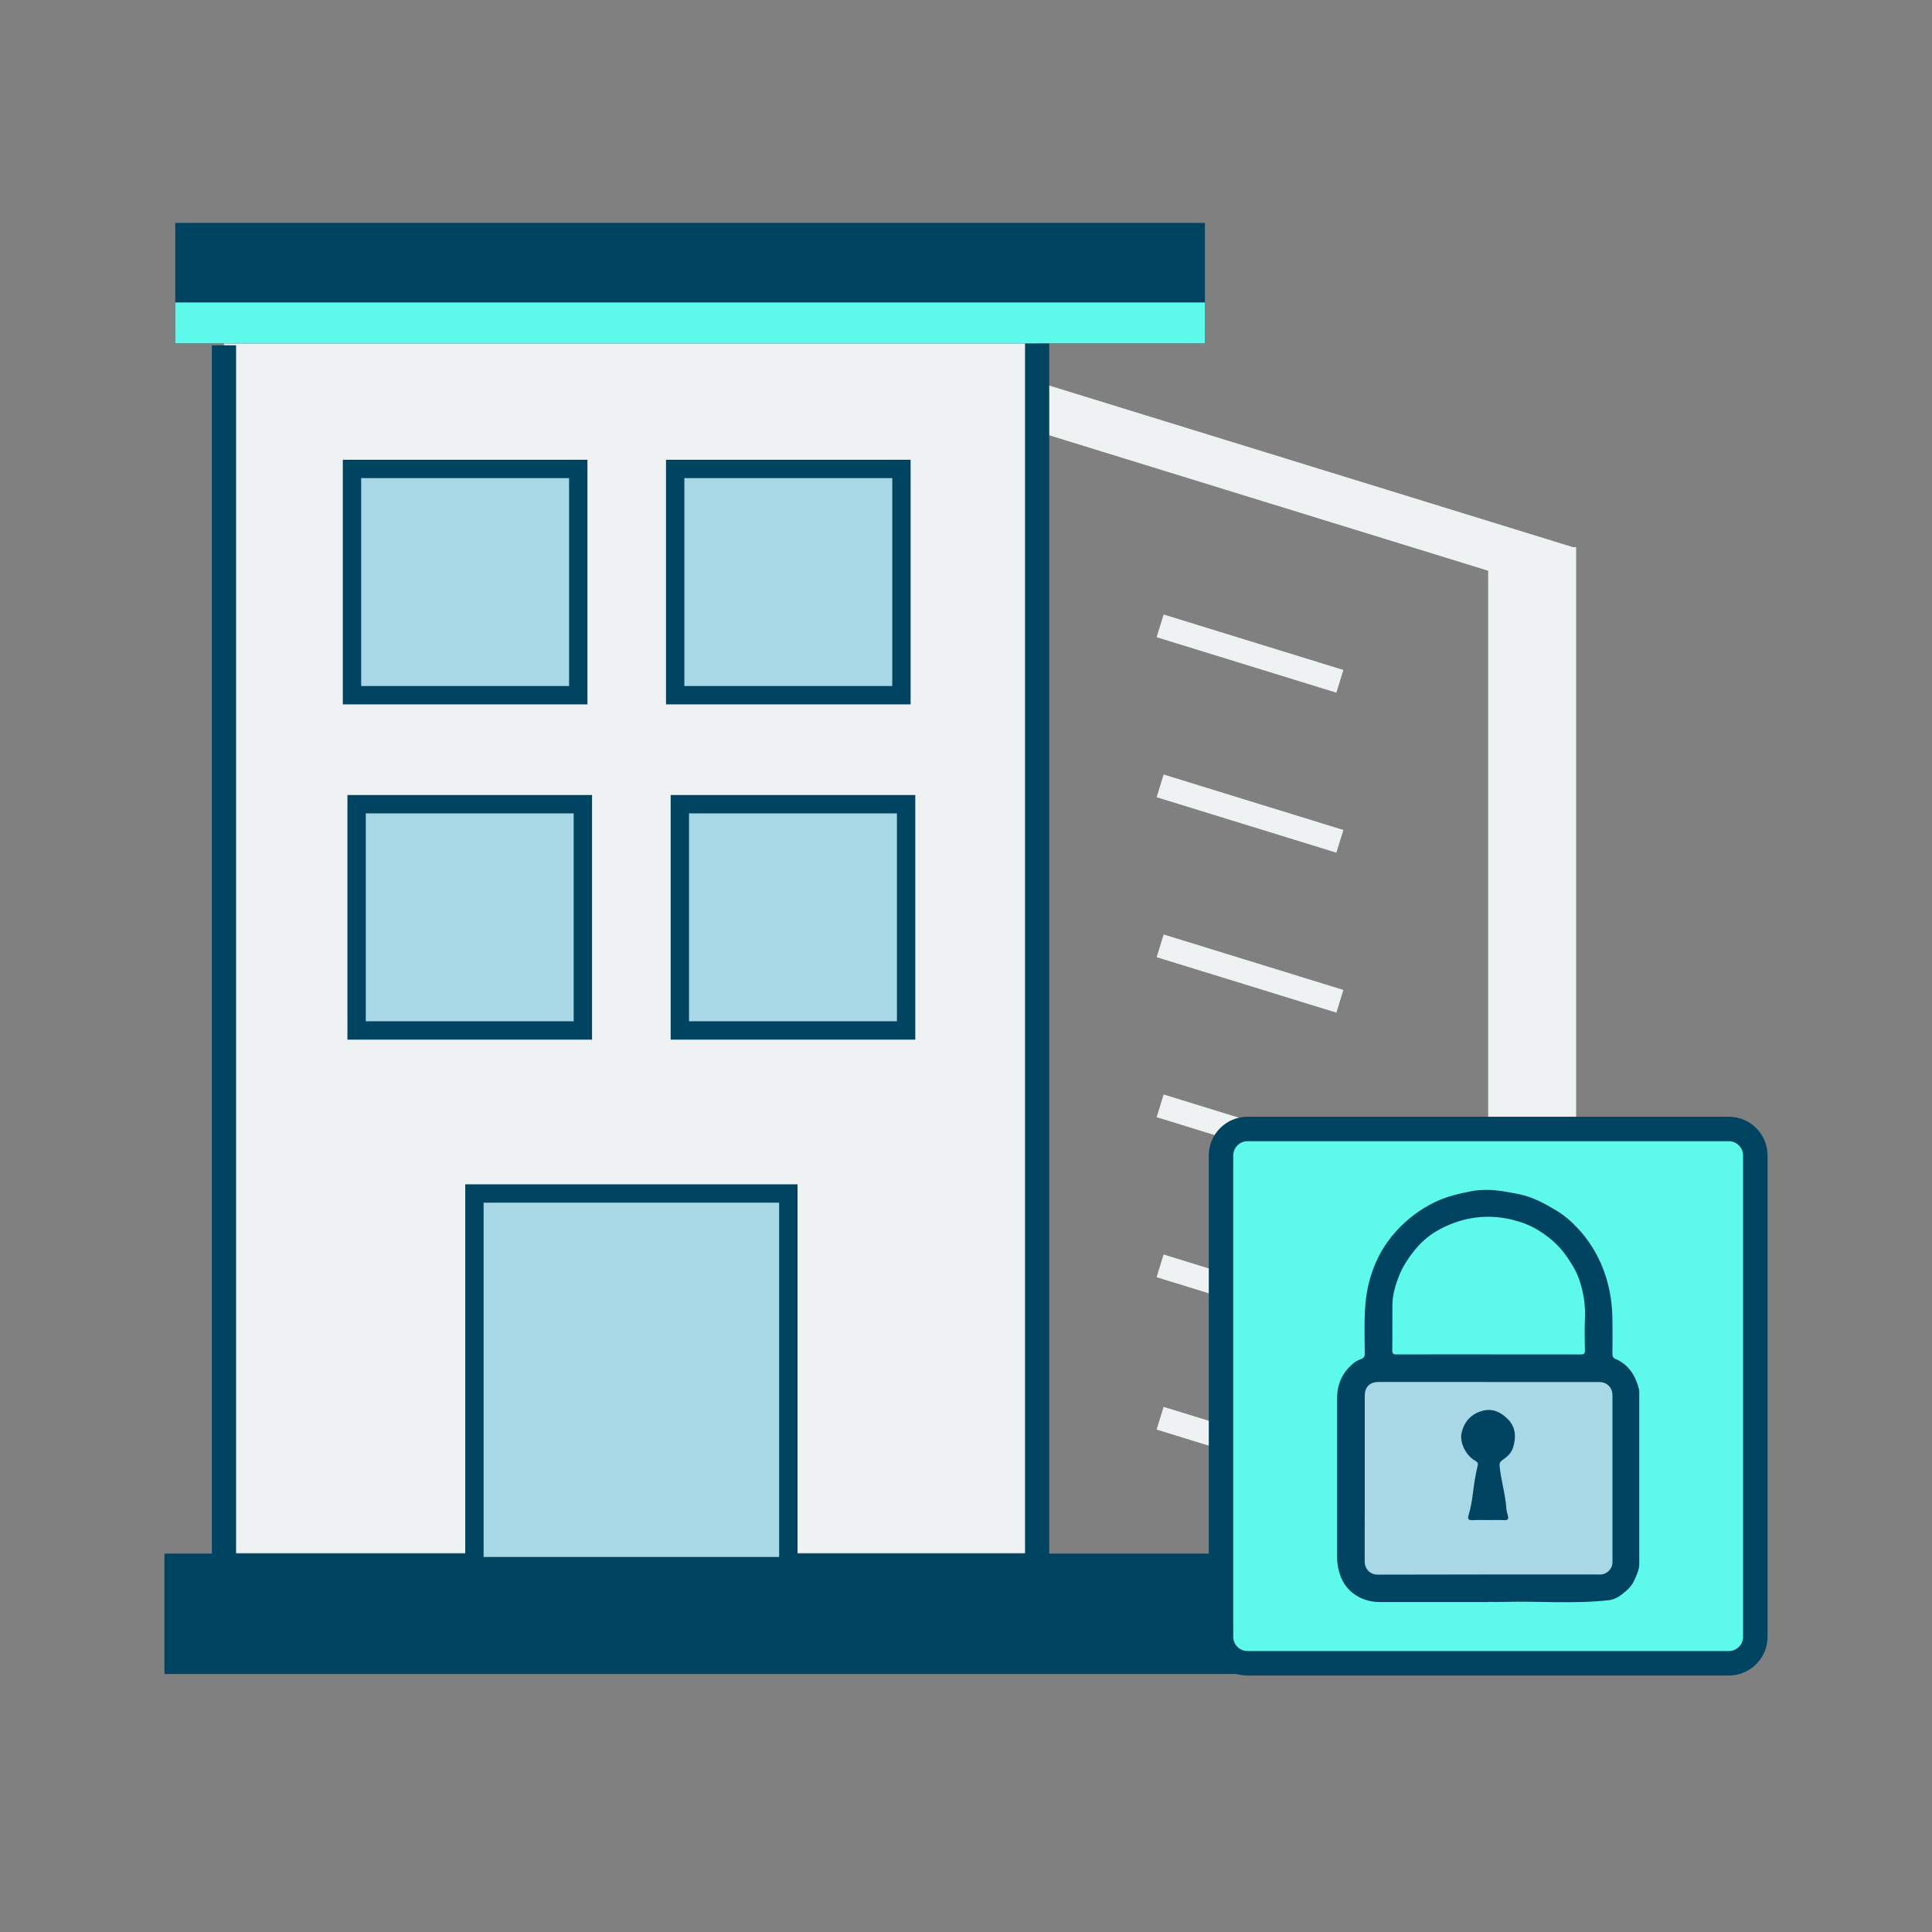 <?xml version="1.0" encoding="UTF-8"?> <svg xmlns="http://www.w3.org/2000/svg" id="Layer_1" data-name="Layer 1" viewBox="0 0 360 360"><rect x="0" y="0" width="360" height="360" fill="#808080" stroke="none"/><defs><style> .cls-1 { fill: #004462; } .cls-2 { fill: #eef2f3; } .cls-3 { fill: #a8d7e6; } .cls-4 { fill: #5df9ea; } </style></defs><rect class="cls-2" x="189.98" y="86.42" width="104.3" height="8.86" transform="translate(446.7 249.07) rotate(-162.85)"></rect><rect class="cls-2" x="41.73" y="63.97" width="151.52" height="225.42"></rect><rect class="cls-2" x="215.4" y="119.56" width="35.05" height="4.43" transform="translate(419.58 306.83) rotate(-162.85)"></rect><rect class="cls-1" x="30.64" y="289.49" width="273.35" height="22.44"></rect><rect class="cls-1" x="-73.3" y="177.11" width="230.06" height="4.51" transform="translate(-137.63 221.1) rotate(-90)"></rect><rect class="cls-1" x="78.22" y="176.75" width="230.06" height="4.51" transform="translate(14.25 372.25) rotate(-90)"></rect><rect class="cls-1" x="32.66" y="41.53" width="191.86" height="22.44"></rect><g><rect class="cls-3" x="88.4" y="222.39" width="58.5" height="69.44"></rect><path class="cls-1" d="m148.61,293.54h-61.92v-72.86h61.92v72.86Zm-58.5-3.42h55.07v-66.02h-55.07v66.02Z"></path></g><rect class="cls-2" x="189.27" y="189.98" width="192.45" height="16.39" transform="translate(87.32 483.67) rotate(-90)"></rect><g><rect class="cls-3" x="65.59" y="87.38" width="42.16" height="42.16"></rect><path class="cls-1" d="m109.46,131.25h-45.58v-45.58h45.58v45.58Zm-42.16-3.42h38.74v-38.74h-38.74v38.74Z"></path></g><g><rect class="cls-3" x="125.81" y="87.38" width="42.16" height="42.16"></rect><path class="cls-1" d="m169.68,131.25h-45.58v-45.58h45.58v45.58Zm-42.16-3.42h38.74v-38.74h-38.74v38.74Z"></path></g><g><rect class="cls-3" x="66.45" y="149.85" width="42.16" height="42.16"></rect><path class="cls-1" d="m110.32,193.72h-45.58v-45.58h45.58v45.58Zm-42.16-3.42h38.74v-38.74h-38.74v38.74Z"></path></g><g><rect class="cls-3" x="126.68" y="149.85" width="42.16" height="42.16"></rect><path class="cls-1" d="m170.55,193.72h-45.58v-45.58h45.58v45.58Zm-42.16-3.42h38.74v-38.74h-38.74v38.74Z"></path></g><rect class="cls-2" x="215.4" y="149.37" width="35.05" height="4.43" transform="translate(410.79 365.13) rotate(-162.85)"></rect><rect class="cls-2" x="215.4" y="179.19" width="35.05" height="4.43" transform="translate(402 423.43) rotate(-162.85)"></rect><rect class="cls-2" x="215.4" y="209" width="35.05" height="4.43" transform="translate(393.21 481.73) rotate(-162.85)"></rect><rect class="cls-2" x="215.4" y="238.81" width="35.05" height="4.43" transform="translate(384.41 540.03) rotate(-162.85)"></rect><rect class="cls-2" x="215.4" y="267.2" width="35.05" height="4.43" transform="translate(376.04 595.55) rotate(-162.85)"></rect><g><rect class="cls-4" x="227.52" y="210.36" width="99.56" height="99.56" rx="4.33" ry="4.33"></rect><path class="cls-1" d="m322.14,312.21h-89.68c-3.98,0-7.22-3.24-7.22-7.22v-89.68c0-3.98,3.24-7.22,7.22-7.22h89.68c3.98,0,7.22,3.24,7.22,7.22v89.68c0,3.98-3.24,7.22-7.22,7.22Zm-89.68-99.56c-1.47,0-2.66,1.19-2.66,2.66v89.68c0,1.47,1.19,2.66,2.66,2.66h89.68c1.47,0,2.66-1.19,2.66-2.66v-89.68c0-1.47-1.19-2.66-2.66-2.66h-89.68Z"></path></g><rect class="cls-4" x="32.66" y="56.36" width="191.86" height="7.61"></rect><rect class="cls-3" x="252.47" y="257.1" width="47.99" height="36.93"></rect><g id="kC7UdJ"><g><path class="cls-1" d="m277.17,298.52c-6.67,0-13.34,0-20.02,0-1.92,0-3.68-.55-5.18-1.76-1.5-1.22-2.29-2.87-2.65-4.75-.11-.58-.17-1.16-.17-1.75,0-9.91,0-19.83,0-29.74,0-2.75,1.1-4.98,3.26-6.67.38-.3.89-.47,1.33-.67.5-.22.56-.51.56-.98-.02-2.55-.09-5.09.02-7.64.11-2.44.46-4.85,1.24-7.2.49-1.47,1.09-2.89,1.86-4.21,1.57-2.69,3.64-4.96,6.14-6.84,1.17-.88,2.42-1.63,3.72-2.27,2.22-1.09,4.61-1.65,7.05-2.1,2.98-.55,5.82,0,8.7.57,2.56.52,4.78,1.75,6.97,3.05,1.56.93,2.94,2.16,4.15,3.48,1.72,1.89,3.12,4.03,4.16,6.4,1.43,3.27,2.08,6.68,2.14,10.21.04,2.2.02,4.39,0,6.59,0,.49.11.78.58.98,2.48,1.07,3.73,3.12,4.37,5.63.06.23.05.48.05.72,0,10.61,0,21.22,0,31.83,0,1.13-.49,2.1-.94,3.1-.35.78-.89,1.4-1.48,1.92-.92.81-1.93,1.6-3.22,1.75-6.51.73-13.05.15-19.57.32-1.02.03-2.04,0-3.05,0Zm.2-41.01c-6.83,0-13.67,0-20.5,0-1.63,0-2.57.94-2.57,2.58,0,10.29.01,20.58-.01,30.87,0,1.39.99,2.46,2.48,2.45,13.32-.04,26.64-.03,39.95-.03.54,0,1.07.03,1.61,0,1.16-.07,2.13-1.1,2.13-2.25,0-10.37,0-20.74,0-31.11,0-1.5-1.02-2.5-2.51-2.5-6.86,0-13.72,0-20.58,0Zm-.02-5.14c5.73,0,11.47,0,17.2.01.58,0,.79-.12.78-.74-.04-1.93-.09-3.86,0-5.78.13-2.57-.24-5.05-1.08-7.47-.57-1.63-1.49-3.09-2.49-4.5-1.42-2-3.27-3.54-5.34-4.78-1.42-.85-3-1.43-4.63-1.83-4.69-1.14-9.18-.49-13.4,1.72-1.77.93-3.39,2.23-4.68,3.82-1.27,1.56-2.38,3.22-3.11,5.14-.66,1.71-1.13,3.44-1.15,5.27-.03,2.79.02,5.57-.02,8.36,0,.65.18.79.8.79,5.71-.02,11.41-.01,17.12-.01Z"></path><path class="cls-1" d="m277.3,283.24c-.99,0-1.99-.05-2.97.02-.74.05-.86-.33-.7-.85.42-1.38.65-2.8.83-4.21.22-1.74.47-3.47.9-5.17.1-.39-.09-.63-.45-.83-1.75-.94-3-3.43-2.55-5.27.52-2.14,1.88-3.56,4.02-4.08,1.73-.42,3.17.23,4.44,1.44,1.62,1.55,1.71,3.36,1.15,5.35-.32,1.13-1.16,1.83-2.03,2.44-.46.32-.56.58-.51,1.09.25,2.7,1.11,5.3,1.26,8.02.03.44.21.87.3,1.32.1.5,0,.78-.64.75-1.01-.06-2.03-.02-3.05-.02Z"></path></g></g></svg> 